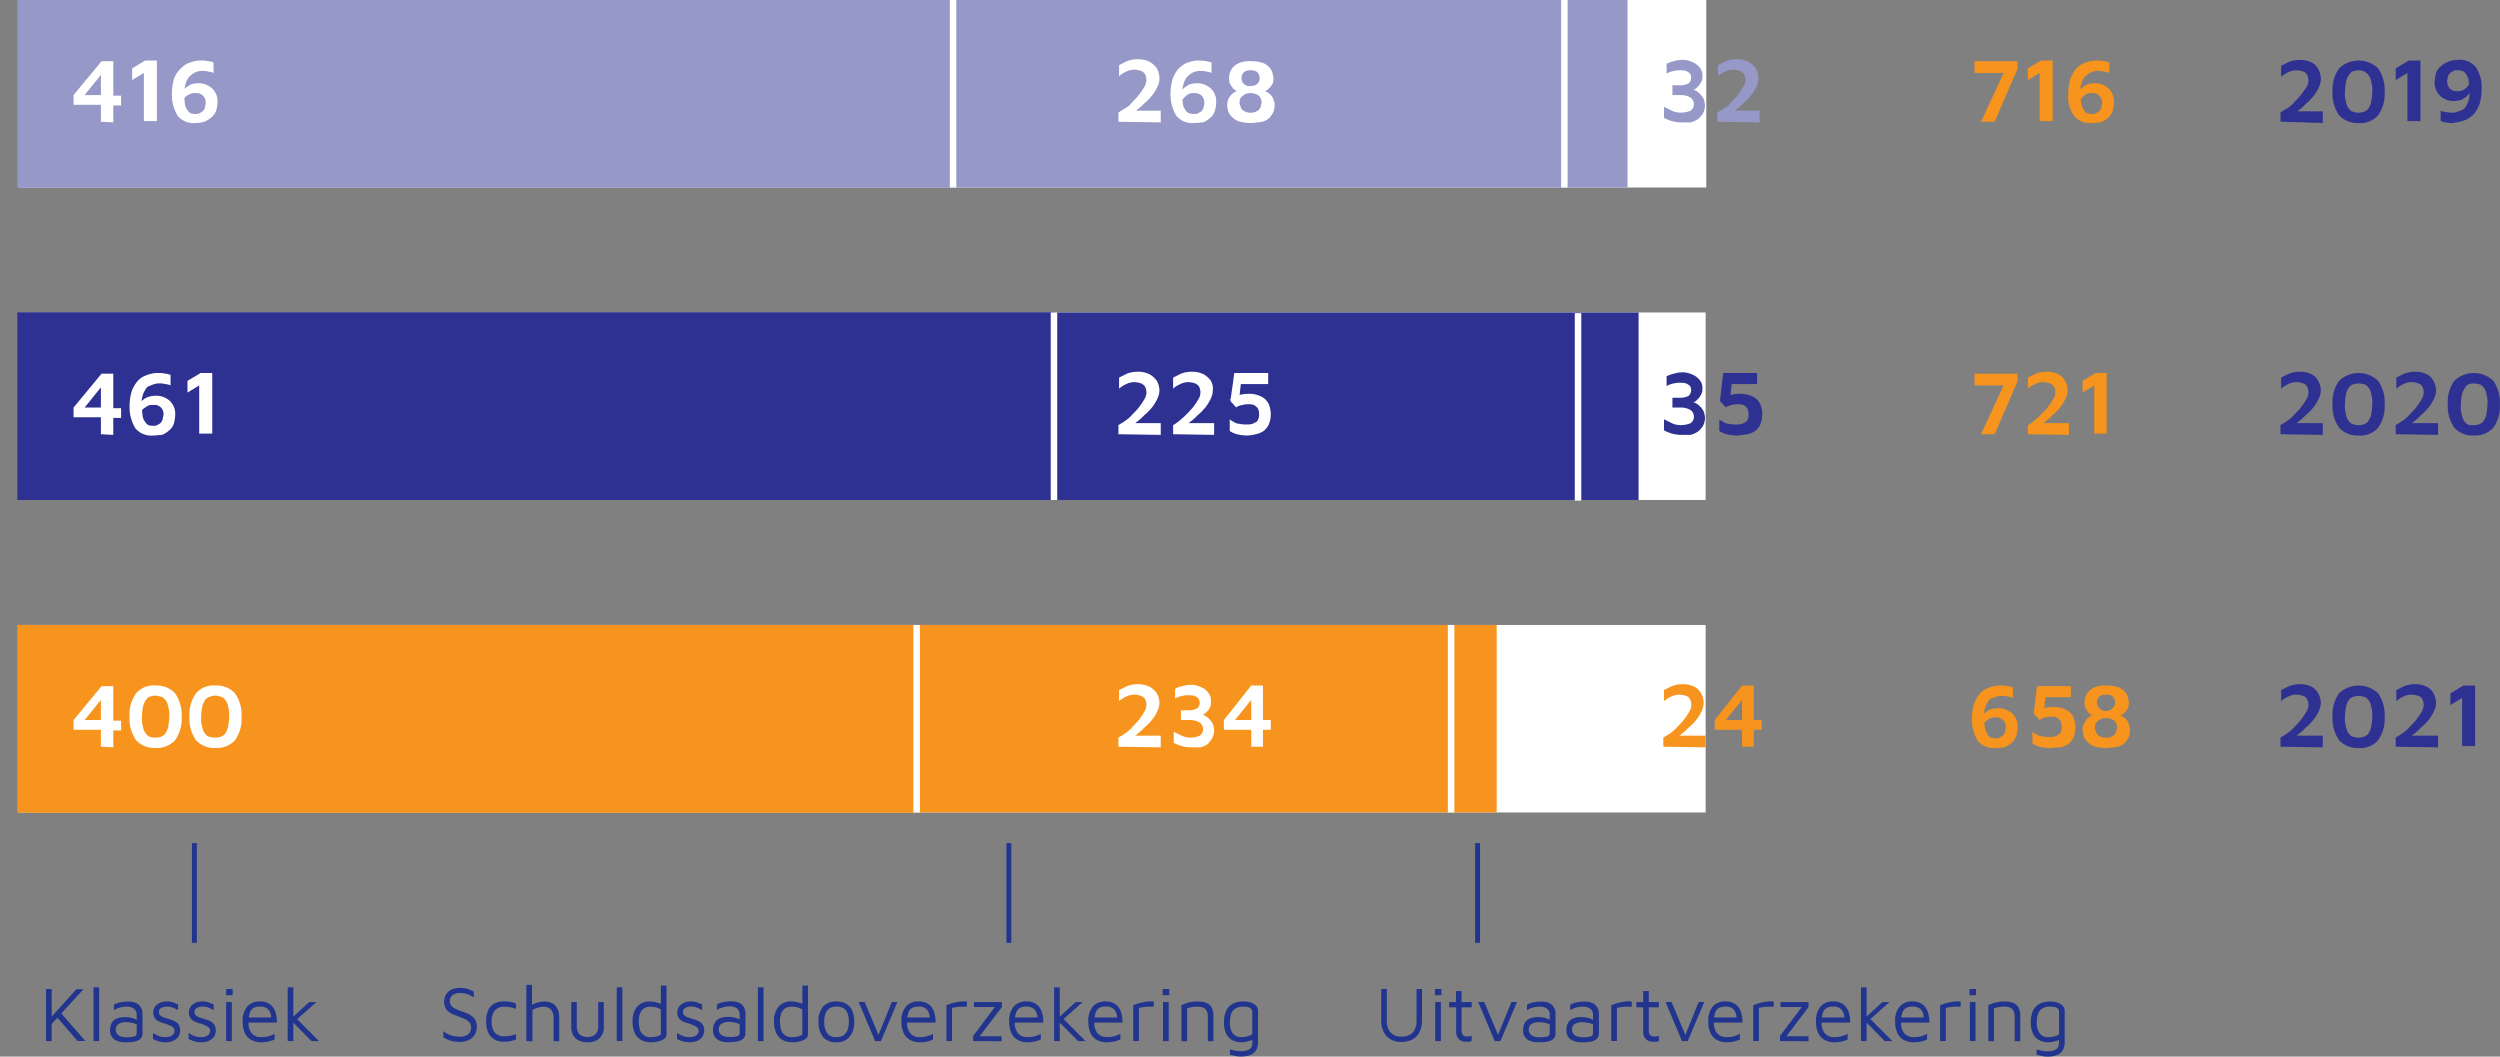 <svg xmlns="http://www.w3.org/2000/svg" viewBox="0 0 384.02 162.3"><rect x="0" y="0" width="384.02" height="162.3" fill="#808080" stroke="none"/><defs><style>.cls-1{fill:#fff;}.cls-2,.cls-6,.cls-7{fill:none;}.cls-3{fill:#9698c8;}.cls-4{fill:#2e3192;}.cls-5{fill:#f7941d;}.cls-6{stroke:#fff;}.cls-6,.cls-7{stroke-miterlimit:10;}.cls-7{stroke:#21348e;stroke-width:0.75px;}.cls-8{fill:#21348e;}</style></defs><title>Ombudsman_Vie_Répartition_branche21_NL</title><g id="Calque_1" data-name="Calque 1"><rect class="cls-1" x="2.9" y="96" width="259.1" height="28.8"/><rect class="cls-1" x="2.9" y="48" width="259.1" height="28.8"/><rect class="cls-1" x="3" width="259.1" height="28.8"/><path class="cls-2" d="M5.8,151.3c0,2.7-1,4.2-2.8,4.2-1.5,0-2.6-1.4-2.6-4.1s1.1-4.1,2.8-4.1S5.8,148.8,5.8,151.3Zm-4.3.1c0,2.1.6,3.2,1.6,3.2s1.6-1.3,1.6-3.3-.5-3.2-1.6-3.2C2.2,148.1,1.5,149.3,1.5,151.4Z" transform="translate(-0.4 -9.6)"/><path class="cls-2" d="M258.4,147.5v.7l-3.4,7.2h-1.1l3.4-7h-3.9v-.9Z" transform="translate(-0.4 -9.6)"/><path class="cls-2" d="M264.3,148.4h-3l-.3,2h.6a3.29,3.29,0,0,1,1.7.4,2.11,2.11,0,0,1,1.1,2,2.78,2.78,0,0,1-2.8,2.7h-.1a3.51,3.51,0,0,1-2-.5l.3-.8a3.29,3.29,0,0,0,1.7.4,1.78,1.78,0,0,0,1.9-1.6v-.1c0-1-.7-1.7-2.3-1.7a4.1,4.1,0,0,0-1.1.1l.5-3.8h3.8Z" transform="translate(-0.4 -9.6)"/><path class="cls-2" d="M271,151.3c0,2.7-1,4.2-2.7,4.2-1.5,0-2.6-1.4-2.6-4.1s1.1-4.1,2.8-4.1S271,148.8,271,151.3Zm-4.3.1c0,2.1.6,3.2,1.6,3.2s1.6-1.3,1.6-3.3-.5-3.2-1.6-3.2c-.9,0-1.5,1.2-1.6,3.3Z" transform="translate(-0.4 -9.6)"/><rect class="cls-3" x="2.7" width="247.3" height="28.8"/><rect class="cls-4" x="2.7" y="48" width="249" height="28.8"/><rect class="cls-5" x="2.7" y="96" width="227.2" height="28.8"/><path class="cls-4" d="M350.7,124.3v-1.4c.3-.2.7-.4,1.1-.7a5.24,5.24,0,0,0,1.1-1,10,10,0,0,0,1-1.1,12.49,12.49,0,0,0,.8-1.2,2,2,0,0,0,.3-1.1,2.35,2.35,0,0,0-.2-.8,1,1,0,0,0-.6-.5,3.55,3.55,0,0,0-1-.2,2.77,2.77,0,0,0-1.3.3,4.13,4.13,0,0,0-1.1.7v-1.7l1.2-.6a4.67,4.67,0,0,1,1.7-.3,3.92,3.92,0,0,1,1.8.4,2.41,2.41,0,0,1,1,1,3.26,3.26,0,0,1,.4,1.4,3.08,3.08,0,0,1-.3,1.3,7.46,7.46,0,0,1-.7,1.2,10,10,0,0,1-1,1.1c-.4.3-.7.7-1.1,1l-1,.8-.4-.3h4.8v1.8Z" transform="translate(-0.4 -9.6)"/><path class="cls-4" d="M362.7,124.5a3.85,3.85,0,0,1-3-1.2,5.8,5.8,0,0,1-1-3.6,5.63,5.63,0,0,1,1-3.6,4.35,4.35,0,0,1,6,0,5.8,5.8,0,0,1,1,3.6,5.63,5.63,0,0,1-1,3.6A3.6,3.6,0,0,1,362.7,124.5Zm0-1.6a1.7,1.7,0,0,0,.7-.1,1.61,1.61,0,0,0,.7-.4,3.13,3.13,0,0,0,.5-1,9.85,9.85,0,0,0,.2-1.7,4.68,4.68,0,0,0-.2-1.7,1.91,1.91,0,0,0-.5-1,1,1,0,0,0-.7-.4,2.5,2.5,0,0,0-1.4,0,1.61,1.61,0,0,0-.7.4,3.13,3.13,0,0,0-.5,1,9.85,9.85,0,0,0-.2,1.7,4.68,4.68,0,0,0,.2,1.7,1.91,1.91,0,0,0,.5,1,1,1,0,0,0,.7.4A1.7,1.7,0,0,0,362.7,122.9Z" transform="translate(-0.4 -9.6)"/><path class="cls-4" d="M368.4,124.3v-1.4c.3-.2.7-.4,1.1-.7a5.24,5.24,0,0,0,1.1-1,10,10,0,0,0,1-1.1,12.49,12.49,0,0,0,.8-1.2,2,2,0,0,0,.3-1.1,2.35,2.35,0,0,0-.2-.8,1,1,0,0,0-.6-.5,3.55,3.55,0,0,0-1-.2,2.77,2.77,0,0,0-1.3.3,4.13,4.13,0,0,0-1.1.7v-1.7l1.2-.6a4.67,4.67,0,0,1,1.7-.3,3.92,3.92,0,0,1,1.8.4,2.41,2.41,0,0,1,1,1,3.26,3.26,0,0,1,.4,1.4,3.08,3.08,0,0,1-.3,1.3,7.46,7.46,0,0,1-.7,1.2,10,10,0,0,1-1,1.1c-.4.3-.7.7-1.1,1l-1,.8-.4-.3h4.8v1.8Z" transform="translate(-0.4 -9.6)"/><path class="cls-4" d="M378.6,124.3v-7.5l-1.8,1.1v-1.8l2-1.2h1.8v9.3h-2Z" transform="translate(-0.4 -9.6)"/><path class="cls-4" d="M350.7,76.3V74.9c.3-.2.7-.4,1.1-.7a5.24,5.24,0,0,0,1.1-1,10,10,0,0,0,1-1.1,12.49,12.49,0,0,0,.8-1.2,2,2,0,0,0,.3-1.1,2.35,2.35,0,0,0-.2-.8,1,1,0,0,0-.6-.5,3.55,3.55,0,0,0-1-.2,2.77,2.77,0,0,0-1.3.3,4.13,4.13,0,0,0-1.1.7V67.6L352,67a4.67,4.67,0,0,1,1.7-.3,3.92,3.92,0,0,1,1.8.4,2.41,2.41,0,0,1,1,1,3.26,3.26,0,0,1,.4,1.4,3.08,3.08,0,0,1-.3,1.3,7.46,7.46,0,0,1-.7,1.2,10,10,0,0,1-1,1.1c-.4.3-.7.7-1.1,1l-1,.8-.4-.3h4.8v1.8Z" transform="translate(-0.4 -9.6)"/><path class="cls-4" d="M362.7,76.5a3.85,3.85,0,0,1-3-1.2,5.8,5.8,0,0,1-1-3.6,5.63,5.63,0,0,1,1-3.6,4.35,4.35,0,0,1,6,0,5.8,5.8,0,0,1,1,3.6,5.63,5.63,0,0,1-1,3.6A3.6,3.6,0,0,1,362.7,76.5Zm0-1.6a1.7,1.7,0,0,0,.7-.1,1.61,1.61,0,0,0,.7-.4,3.13,3.13,0,0,0,.5-1,9.85,9.85,0,0,0,.2-1.7,4.68,4.68,0,0,0-.2-1.7,1.91,1.91,0,0,0-.5-1,1,1,0,0,0-.7-.4,2.5,2.5,0,0,0-1.4,0,1.61,1.61,0,0,0-.7.4,3.13,3.13,0,0,0-.5,1,9.85,9.85,0,0,0-.2,1.7,4.68,4.68,0,0,0,.2,1.7,1.91,1.91,0,0,0,.5,1,1,1,0,0,0,.7.4A1.7,1.7,0,0,0,362.7,74.9Z" transform="translate(-0.4 -9.6)"/><path class="cls-4" d="M368.4,76.3V74.9c.3-.2.7-.4,1.1-.7a5.24,5.24,0,0,0,1.1-1,10,10,0,0,0,1-1.1,12.49,12.49,0,0,0,.8-1.2,2,2,0,0,0,.3-1.1,2.35,2.35,0,0,0-.2-.8,1,1,0,0,0-.6-.5,3.55,3.55,0,0,0-1-.2,2.77,2.77,0,0,0-1.3.3,4.13,4.13,0,0,0-1.1.7V67.6l1.2-.6a4.67,4.67,0,0,1,1.7-.3,3.92,3.92,0,0,1,1.8.4,2.41,2.41,0,0,1,1,1,3.26,3.26,0,0,1,.4,1.4,3.08,3.08,0,0,1-.3,1.3,7.46,7.46,0,0,1-.7,1.2,10,10,0,0,1-1,1.1c-.4.3-.7.7-1.1,1l-1,.8-.4-.3h4.8v1.8Z" transform="translate(-0.4 -9.6)"/><path class="cls-4" d="M380.4,76.5a3.85,3.85,0,0,1-3-1.2,5.8,5.8,0,0,1-1-3.6,5.63,5.63,0,0,1,1-3.6,4.35,4.35,0,0,1,6,0,5.8,5.8,0,0,1,1,3.6,5.63,5.63,0,0,1-1,3.6A3.85,3.85,0,0,1,380.4,76.5Zm0-1.6a1.7,1.7,0,0,0,.7-.1,1.61,1.61,0,0,0,.7-.4,3.13,3.13,0,0,0,.5-1,9.85,9.85,0,0,0,.2-1.7,4.68,4.68,0,0,0-.2-1.7,1.91,1.91,0,0,0-.5-1,1,1,0,0,0-.7-.4,2.5,2.5,0,0,0-1.4,0,1,1,0,0,0-.6.5,3.13,3.13,0,0,0-.5,1,9.85,9.85,0,0,0-.2,1.7,4.68,4.68,0,0,0,.2,1.7,1.91,1.91,0,0,0,.5,1,1,1,0,0,0,.7.4Z" transform="translate(-0.4 -9.6)"/><path class="cls-4" d="M350.7,28.3V26.9a10.54,10.54,0,0,1,1.1-.7,5.24,5.24,0,0,0,1.1-1,10,10,0,0,0,1-1.1c.3-.4.5-.7.8-1.1a2,2,0,0,0,.3-1.1,2.35,2.35,0,0,0-.2-.8,1,1,0,0,0-.6-.5,3.55,3.55,0,0,0-1-.2,2.77,2.77,0,0,0-1.3.3,4.13,4.13,0,0,0-1.1.7V19.7l1.2-.6a4.67,4.67,0,0,1,1.7-.3,3.92,3.92,0,0,1,1.8.4,2.41,2.41,0,0,1,1,1,3.31,3.31,0,0,1,.4,1.5,3.08,3.08,0,0,1-.3,1.3,7.46,7.46,0,0,1-.7,1.2,10,10,0,0,1-1,1.1c-.4.3-.7.7-1.1,1l-1,.8-.4-.4h4.8v1.8Z" transform="translate(-0.4 -9.6)"/><path class="cls-4" d="M362.7,28.5a3.85,3.85,0,0,1-3-1.2,5.8,5.8,0,0,1-1-3.6,5.63,5.63,0,0,1,1-3.6,4.35,4.35,0,0,1,6,0,5.8,5.8,0,0,1,1,3.6,5.63,5.63,0,0,1-1,3.6A3.6,3.6,0,0,1,362.7,28.5Zm0-1.6a1.7,1.7,0,0,0,.7-.1,1.61,1.61,0,0,0,.7-.4,3.13,3.13,0,0,0,.5-1,9.85,9.85,0,0,0,.2-1.7,4.68,4.68,0,0,0-.2-1.7,1.91,1.91,0,0,0-.5-1,1.79,1.79,0,0,0-.7-.5,2.5,2.5,0,0,0-1.4,0,1.16,1.16,0,0,0-.7.5,3.13,3.13,0,0,0-.5,1,9.85,9.85,0,0,0-.2,1.7,4.68,4.68,0,0,0,.2,1.7,1.91,1.91,0,0,0,.5,1,1,1,0,0,0,.7.4A1.7,1.7,0,0,0,362.7,26.9Z" transform="translate(-0.4 -9.6)"/><path class="cls-4" d="M370.2,28.3V20.8l-1.8,1.1V20.1l2-1.2h1.8v9.3h-2Z" transform="translate(-0.4 -9.6)"/><path class="cls-4" d="M377.2,28.5a4.1,4.1,0,0,1-1.1-.1,2.35,2.35,0,0,1-.8-.2V26.6a2.35,2.35,0,0,0,.8.2,2.77,2.77,0,0,0,.9.1,2.2,2.2,0,0,0,.8-.1c.3-.1.5-.2.8-.3s.5-.4.6-.6a3.55,3.55,0,0,0,.4-.9,2.77,2.77,0,0,0,.1-1.3,9.7,9.7,0,0,0-.1-1.7,1.78,1.78,0,0,0-.4-1,1,1,0,0,0-.6-.5,1.7,1.7,0,0,0-.7-.1,1.08,1.08,0,0,0-.8.2,1,1,0,0,0-.5.4c-.1.2-.2.3-.2.5s-.1.3-.1.5a1.75,1.75,0,0,0,.4,1.2,1.59,1.59,0,0,0,1.2.4,1.49,1.49,0,0,0,.9-.2,1.47,1.47,0,0,0,.6-.5.86.86,0,0,0,.3-.6l.4,1c-.1.2-.2.3-.3.5a2.65,2.65,0,0,1-.5.6c-.2.2-.5.3-.7.5a3.55,3.55,0,0,1-1,.2,3.07,3.07,0,0,1-2.4-.8,2.74,2.74,0,0,1-.8-2.3,5,5,0,0,1,.2-1.2,2.29,2.29,0,0,1,.7-1,4.13,4.13,0,0,1,1.1-.7,4,4,0,0,1,1.5-.3,3.25,3.25,0,0,1,2.8,1.1,5.49,5.49,0,0,1,.9,3.3,8.52,8.52,0,0,1-.3,2.3,5.3,5.3,0,0,1-.8,1.5,4.81,4.81,0,0,1-1.1.9,5.64,5.64,0,0,1-1.2.4C377.9,28.4,377.6,28.4,377.2,28.5Z" transform="translate(-0.4 -9.6)"/><path class="cls-5" d="M304.7,28.3l3.7-8,.3.5h-5V19h6.6v1.2l-3.5,8.1Z" transform="translate(-0.4 -9.6)"/><path class="cls-5" d="M313.7,28.3V20.8l-1.8,1.1V20.1l2-1.2h1.8v9.3h-2Z" transform="translate(-0.4 -9.6)"/><path class="cls-5" d="M321.6,28.5a3.14,3.14,0,0,1-2.6-1.1,4.89,4.89,0,0,1-.9-3.3,8.52,8.52,0,0,1,.3-2.3,5.3,5.3,0,0,1,.8-1.5,3.13,3.13,0,0,1,1.1-.9,5.64,5.64,0,0,1,1.2-.4,3.4,3.4,0,0,1,1-.1,4.1,4.1,0,0,1,1.1.1,2.35,2.35,0,0,1,.8.2v1.6a2.35,2.35,0,0,0-.8-.2,2.77,2.77,0,0,0-.9-.1,2.2,2.2,0,0,0-.8.1,3,3,0,0,0-.8.4c-.2.2-.5.4-.6.6a3.55,3.55,0,0,0-.4.9,2.77,2.77,0,0,0-.1,1.3,9.7,9.7,0,0,0,.1,1.7,3,3,0,0,0,.4,1,1.21,1.21,0,0,0,.5.5,1.7,1.7,0,0,0,.7.1,1.08,1.08,0,0,0,.8-.2,1,1,0,0,0,.5-.4c.1-.2.2-.3.2-.5s.1-.3.1-.5a1.46,1.46,0,0,0-1.3-1.6h-.3a1.49,1.49,0,0,0-.9.2,2.65,2.65,0,0,0-.6.5,2.09,2.09,0,0,0-.4.6l-.4-1a2.19,2.19,0,0,1,.3-.5,2.65,2.65,0,0,1,.5-.6c.2-.2.5-.3.7-.5a3.55,3.55,0,0,1,1-.2,3.07,3.07,0,0,1,2.4.8,2.74,2.74,0,0,1,.8,2.3,5,5,0,0,1-.2,1.2,2.29,2.29,0,0,1-.7,1,4.13,4.13,0,0,1-1.1.7C322.7,28.4,322.2,28.5,321.6,28.5Z" transform="translate(-0.4 -9.6)"/><path class="cls-5" d="M304.7,76.3l3.7-8,.3.5h-5V67h6.6v1.2l-3.5,8.1Z" transform="translate(-0.4 -9.6)"/><path class="cls-5" d="M311.9,76.3V74.9a6.07,6.07,0,0,0,1-.7,15.63,15.63,0,0,0,2.1-2.1,12.49,12.49,0,0,0,.8-1.2,2,2,0,0,0,.3-1.1,1.08,1.08,0,0,0-.2-.8,1,1,0,0,0-.6-.5,3.55,3.55,0,0,0-1-.2,2.77,2.77,0,0,0-1.3.3,4.13,4.13,0,0,0-1.1.7V67.6l1.2-.6a4.67,4.67,0,0,1,1.7-.3,3.92,3.92,0,0,1,1.8.4,2.41,2.41,0,0,1,1,1,3.26,3.26,0,0,1,.4,1.4,3.08,3.08,0,0,1-.3,1.3A7.46,7.46,0,0,1,317,72a10,10,0,0,1-1,1.1c-.4.3-.7.7-1.1,1l-1,.8-.4-.3h4.7v1.8Z" transform="translate(-0.4 -9.6)"/><path class="cls-5" d="M322.1,76.3V68.8l-1.8,1.1V68.1l2-1.2H324v9.3h-1.9Z" transform="translate(-0.4 -9.6)"/><path class="cls-5" d="M306.9,124.5a3.17,3.17,0,0,1-2.7-1.1,6.29,6.29,0,0,1-.9-3.3,8.52,8.52,0,0,1,.3-2.3,5.3,5.3,0,0,1,.8-1.5,3.13,3.13,0,0,1,1.1-.9,5.64,5.64,0,0,1,1.2-.4,3.4,3.4,0,0,1,1-.1,4.1,4.1,0,0,1,1.1.1,2.35,2.35,0,0,1,.8.2v1.6a2.35,2.35,0,0,0-.8-.2,2.77,2.77,0,0,0-.9-.1,2.2,2.2,0,0,0-.8.1c-.3.1-.5.2-.8.3s-.5.4-.6.6a3.55,3.55,0,0,0-.4.9,2.77,2.77,0,0,0-.1,1.3,9.7,9.7,0,0,0,.1,1.7,3,3,0,0,0,.4,1,1.21,1.21,0,0,0,.5.5,1.7,1.7,0,0,0,.7.1,1.08,1.08,0,0,0,.8-.2,1,1,0,0,0,.5-.4c.1-.2.2-.3.2-.5s.1-.3.1-.5a1.46,1.46,0,0,0-1.3-1.6h-.3a1.49,1.49,0,0,0-.9.2c-.2.1-.4.3-.6.4a1.61,1.61,0,0,0-.4.7l-.4-1a2.19,2.19,0,0,1,.3-.5,2.65,2.65,0,0,1,.5-.6,2.51,2.51,0,0,1,.7-.4,3.55,3.55,0,0,1,1-.2,3.07,3.07,0,0,1,2.4.8,2.74,2.74,0,0,1,.8,2.3,5,5,0,0,1-.2,1.2,2.29,2.29,0,0,1-.7,1,4.13,4.13,0,0,1-1.1.7C308,124.4,307.5,124.5,306.9,124.5Z" transform="translate(-0.4 -9.6)"/><path class="cls-5" d="M315.3,124.5a7.77,7.77,0,0,1-1.6-.2,3.7,3.7,0,0,1-1.1-.5V122a2.09,2.09,0,0,0,.6.4,1.61,1.61,0,0,0,.9.3,3.75,3.75,0,0,0,1.1.1,2.77,2.77,0,0,0,.9-.1l.6-.3a.85.85,0,0,0,.3-.5,1.27,1.27,0,0,0,.1-.6,3,3,0,0,0-.2-1,2.65,2.65,0,0,0-.6-.5,2.2,2.2,0,0,0-.8-.1,2.77,2.77,0,0,0-.9.1,1.42,1.42,0,0,0-.6.2l-.3.2-.9-1,.5-4.2h5.2v1.7h-3.9l-.3,2.7-1.4-.3a3.69,3.69,0,0,1,1.4-.7,5.54,5.54,0,0,1,1.8-.2,3.59,3.59,0,0,1,1.1.2,3.13,3.13,0,0,1,1,.5,2,2,0,0,1,.7.9,4,4,0,0,1,.3,1.5,4.53,4.53,0,0,1-.3,1.6,2.72,2.72,0,0,1-.8,1,4.33,4.33,0,0,1-1.2.5C316.1,124.4,315.7,124.5,315.3,124.5Z" transform="translate(-0.4 -9.6)"/><path class="cls-5" d="M323.9,124.5a7.77,7.77,0,0,1-1.6-.2,2.38,2.38,0,0,1-1.1-.6,2.18,2.18,0,0,1-.7-.9,3.59,3.59,0,0,1-.2-1.1,2.92,2.92,0,0,1,.2-.9c.1-.2.3-.5.4-.7a1.76,1.76,0,0,1,.5-.4.76.76,0,0,1,.4-.2c-.1-.1-.2-.1-.3-.2a.78.78,0,0,1-.4-.4,2.09,2.09,0,0,1-.4-.6,2.2,2.2,0,0,1-.1-.8,2.5,2.5,0,0,1,.4-1.4,2.44,2.44,0,0,1,1.1-.9,4.22,4.22,0,0,1,1.9-.3,5.82,5.82,0,0,1,1.9.3,3.13,3.13,0,0,1,1.1.9,3.26,3.26,0,0,1,.4,1.4,2,2,0,0,1-.1.8,2.09,2.09,0,0,1-.4.6l-.4.4-.4.2c.2.1.3.1.4.2a2.18,2.18,0,0,1,.5.4,1.61,1.61,0,0,1,.4.7,2.92,2.92,0,0,1,.2.9,3.59,3.59,0,0,1-.2,1.1,4.7,4.7,0,0,1-.6.9,2.38,2.38,0,0,1-1.1.6A14.05,14.05,0,0,1,323.9,124.5Zm0-1.6a1.49,1.49,0,0,0,.9-.2,1,1,0,0,0,.5-.4c.1-.2.2-.3.2-.5s.1-.3.1-.5a1.85,1.85,0,0,0-.2-.7,1,1,0,0,0-.6-.5,2.13,2.13,0,0,0-1.8,0,2.65,2.65,0,0,0-.6.5,1.45,1.45,0,0,0-.2.7.9.9,0,0,0,.1.5c.1.2.1.4.2.5a1,1,0,0,0,.5.4A1.49,1.49,0,0,0,323.9,122.9Zm0-4.1a1,1,0,0,0,.7-.2,2.18,2.18,0,0,0,.5-.4,1.45,1.45,0,0,0,.2-.7,1.85,1.85,0,0,0-.2-.7,1,1,0,0,0-.5-.4,1.48,1.48,0,0,0-.7-.1,1.7,1.7,0,0,0-.7.1,1,1,0,0,0-.5.4,1.45,1.45,0,0,0-.2.7,1.85,1.85,0,0,0,.2.7,1,1,0,0,0,.5.4A.62.62,0,0,0,323.9,118.8Z" transform="translate(-0.4 -9.6)"/><rect class="cls-3" x="2.7" width="143.7" height="28.8"/><rect class="cls-4" x="2.7" y="48" width="159.2" height="28.8"/><rect class="cls-5" x="2.7" y="96" width="138.1" height="28.8"/><path class="cls-1" d="M15.9,28.3V25.7H11.7V24.2L16,19h1.8v5.3H19v1.5H17.8v2.6Zm-2.5-4.1h2.5V21.1Z" transform="translate(-0.4 -9.6)"/><path class="cls-1" d="M22.5,28.3V20.8l-1.8,1.1V20.1l2-1.2h1.8v9.3h-2Z" transform="translate(-0.4 -9.6)"/><path class="cls-1" d="M30.4,28.5a3.17,3.17,0,0,1-2.7-1.1,6.29,6.29,0,0,1-.9-3.3,8.52,8.52,0,0,1,.3-2.3,3.77,3.77,0,0,1,.9-1.5,4.81,4.81,0,0,1,1.1-.9,5.64,5.64,0,0,1,1.2-.4,3.4,3.4,0,0,1,1-.1,4.1,4.1,0,0,1,1.1.1,2.35,2.35,0,0,1,.8.2v1.6a2.35,2.35,0,0,0-.8-.2,2.77,2.77,0,0,0-.9-.1,2.2,2.2,0,0,0-.8.1,3,3,0,0,0-.8.4c-.2.2-.5.4-.6.6a3.55,3.55,0,0,0-.4.9,5.07,5.07,0,0,0-.2,1.3,9.7,9.7,0,0,0,.1,1.7,1.78,1.78,0,0,0,.4,1,1.21,1.21,0,0,0,.5.5,1.7,1.7,0,0,0,.7.1,1.08,1.08,0,0,0,.8-.2,1,1,0,0,0,.5-.4c.1-.2.2-.3.2-.5s.1-.3.1-.5a1.46,1.46,0,0,0-1.2-1.6h-.4a1.49,1.49,0,0,0-.9.2,1.57,1.57,0,0,0-1,1.1l-.4-1a2.84,2.84,0,0,1,.8-1.1c.2-.2.5-.3.7-.5a3.55,3.55,0,0,1,1-.2,3.07,3.07,0,0,1,2.4.8,2.65,2.65,0,0,1,.8,2.2,5,5,0,0,1-.2,1.2,2.29,2.29,0,0,1-.7,1,4.13,4.13,0,0,1-1.1.7A5.21,5.21,0,0,1,30.4,28.5Z" transform="translate(-0.4 -9.6)"/><path class="cls-1" d="M15.9,76.3V73.7H11.7V72.2L16,67h1.8v5.3H19v1.5H17.8v2.6Zm-2.5-4.1h2.5V69.1Z" transform="translate(-0.4 -9.6)"/><path class="cls-1" d="M23.9,76.5a3.17,3.17,0,0,1-2.7-1.1,6.29,6.29,0,0,1-.9-3.3,8.52,8.52,0,0,1,.3-2.3,5.3,5.3,0,0,1,.8-1.5,3.13,3.13,0,0,1,1.1-.9,5.64,5.64,0,0,1,1.2-.4,3.4,3.4,0,0,1,1-.1,4.1,4.1,0,0,1,1.1.1,2.35,2.35,0,0,1,.8.2v1.6a2.35,2.35,0,0,0-.8-.2,2.77,2.77,0,0,0-.9-.1,2.2,2.2,0,0,0-.8.1c-.3.1-.5.2-.8.3s-.5.4-.6.6a3.55,3.55,0,0,0-.4.9,2.77,2.77,0,0,0-.1,1.3,9.7,9.7,0,0,0,.1,1.7,1.78,1.78,0,0,0,.4,1,1.21,1.21,0,0,0,.5.5,1.7,1.7,0,0,0,.7.1,1.08,1.08,0,0,0,.8-.2,1,1,0,0,0,.5-.4c.1-.2.2-.3.2-.5s.1-.3.1-.5a1.38,1.38,0,0,0-1.2-1.6h-.4a1.49,1.49,0,0,0-.9.2c-.2.1-.4.3-.6.4a1.61,1.61,0,0,0-.4.7l-.4-1a2.19,2.19,0,0,1,.3-.5,2.65,2.65,0,0,1,.5-.6,2.51,2.51,0,0,1,.7-.4,3.55,3.55,0,0,1,1-.2,3.07,3.07,0,0,1,2.4.8,2.74,2.74,0,0,1,.8,2.3,5,5,0,0,1-.2,1.2,2.29,2.29,0,0,1-.7,1,4.13,4.13,0,0,1-1.1.7C25,76.4,24.4,76.5,23.9,76.5Z" transform="translate(-0.4 -9.6)"/><path class="cls-1" d="M31,76.3V68.8l-1.8,1.1V68.1l2-1.2H33v9.3H31Z" transform="translate(-0.4 -9.6)"/><path class="cls-1" d="M15.9,124.3v-2.6H11.7v-1.5L16,115h1.8v5.3H19v1.5H17.8v2.6Zm-2.5-4.1h2.5v-3.1Z" transform="translate(-0.4 -9.6)"/><path class="cls-1" d="M24.3,124.5a3.85,3.85,0,0,1-3-1.2,5.8,5.8,0,0,1-1-3.6,5.63,5.63,0,0,1,1-3.6,3.54,3.54,0,0,1,3-1.2,3.85,3.85,0,0,1,3,1.2,5.8,5.8,0,0,1,1,3.6,5.63,5.63,0,0,1-1,3.6A3.85,3.85,0,0,1,24.3,124.5Zm0-1.6a1.7,1.7,0,0,0,.7-.1,1.61,1.61,0,0,0,.7-.4,3.13,3.13,0,0,0,.5-1,9.85,9.85,0,0,0,.2-1.7,4.68,4.68,0,0,0-.2-1.7,1.91,1.91,0,0,0-.5-1,1,1,0,0,0-.7-.4,2,2,0,0,0-1.5,0,.92.92,0,0,0-.6.4,3.13,3.13,0,0,0-.5,1,9.85,9.85,0,0,0-.2,1.7,4.68,4.68,0,0,0,.2,1.7,1.91,1.91,0,0,0,.5,1c.2.2.4.4.6.4A2.2,2.2,0,0,0,24.3,122.9Z" transform="translate(-0.4 -9.6)"/><path class="cls-1" d="M33.5,124.5a3.85,3.85,0,0,1-3-1.2,5.8,5.8,0,0,1-1-3.6,5.63,5.63,0,0,1,1-3.6,3.54,3.54,0,0,1,3-1.2,3.85,3.85,0,0,1,3,1.2,5.8,5.8,0,0,1,1,3.6,5.63,5.63,0,0,1-1,3.6A3.85,3.85,0,0,1,33.5,124.5Zm0-1.6a1.7,1.7,0,0,0,.7-.1,1.61,1.61,0,0,0,.7-.4,3.13,3.13,0,0,0,.5-1,9.85,9.85,0,0,0,.2-1.7,4.68,4.68,0,0,0-.2-1.7,1.91,1.91,0,0,0-.5-1,1,1,0,0,0-.7-.4,2,2,0,0,0-1.5,0,1.61,1.61,0,0,0-.7.4,3.13,3.13,0,0,0-.5,1,9.85,9.85,0,0,0-.2,1.7,4.68,4.68,0,0,0,.2,1.7,1.91,1.91,0,0,0,.5,1,1,1,0,0,0,.7.4A2.49,2.49,0,0,0,33.5,122.9Z" transform="translate(-0.4 -9.6)"/><line class="cls-6" x1="146.4" x2="146.4" y2="28.8"/><line class="cls-6" x1="240.3" x2="240.3" y2="28.8"/><line class="cls-6" x1="242.4" y1="48.1" x2="242.4" y2="76.9"/><line class="cls-6" x1="161.9" y1="48" x2="161.9" y2="76.8"/><line class="cls-6" x1="140.8" y1="96" x2="140.8" y2="124.8"/><path class="cls-1" d="M172.2,28.3V26.9a10.54,10.54,0,0,1,1.1-.7,3.46,3.46,0,0,0,1.1-1,10,10,0,0,0,1-1.1,12.49,12.49,0,0,0,.8-1.2,2,2,0,0,0,.3-1.1,2.35,2.35,0,0,0-.2-.8,1.47,1.47,0,0,0-.6-.5,3.55,3.55,0,0,0-1-.2,2.77,2.77,0,0,0-1.3.3,4.13,4.13,0,0,0-1.1.7V19.6l1.2-.6a4.67,4.67,0,0,1,1.7-.3,3.92,3.92,0,0,1,1.8.4,3.46,3.46,0,0,1,1.1,1,3.31,3.31,0,0,1,.4,1.5,3.08,3.08,0,0,1-.3,1.3,7.46,7.46,0,0,1-.7,1.2,10,10,0,0,1-1,1.1c-.4.3-.7.7-1.1,1l-1,.8-.4-.4h4.7v1.8Z" transform="translate(-0.4 -9.6)"/><path class="cls-1" d="M183.8,28.5a3.17,3.17,0,0,1-2.7-1.1,6.29,6.29,0,0,1-.9-3.3,8.52,8.52,0,0,1,.3-2.3,5.3,5.3,0,0,1,.8-1.5,4.81,4.81,0,0,1,1.1-.9,5.64,5.64,0,0,1,1.2-.4,3.4,3.4,0,0,1,1-.1,6.28,6.28,0,0,1,1.9.3v1.6a2.35,2.35,0,0,0-.8-.2,2.77,2.77,0,0,0-.9-.1,2.2,2.2,0,0,0-.8.1,3,3,0,0,0-.8.4c-.2.2-.5.4-.6.6a3.55,3.55,0,0,0-.4.9,5.07,5.07,0,0,0-.2,1.3,9.7,9.7,0,0,0,.1,1.7,1.78,1.78,0,0,0,.4,1,1,1,0,0,0,.6.5,1.7,1.7,0,0,0,.7.1,1.08,1.08,0,0,0,.8-.2,1,1,0,0,0,.5-.4c.1-.2.2-.3.2-.5s.1-.3.1-.5a1.75,1.75,0,0,0-.4-1.2,1.59,1.59,0,0,0-1.2-.4,1.49,1.49,0,0,0-.9.2,2.65,2.65,0,0,0-.6.5,2.09,2.09,0,0,0-.4.6l-.4-1c.1-.2.2-.3.3-.5a2.65,2.65,0,0,1,.5-.6c.2-.2.5-.3.7-.5a3.55,3.55,0,0,1,1-.2,3.07,3.07,0,0,1,2.4.8,2.74,2.74,0,0,1,.8,2.3,5,5,0,0,1-.2,1.2,2.29,2.29,0,0,1-.7,1,4.13,4.13,0,0,1-1.1.7C184.9,28.4,184.4,28.5,183.8,28.5Z" transform="translate(-0.4 -9.6)"/><path class="cls-1" d="M192.5,28.5a7.77,7.77,0,0,1-1.6-.2,2.38,2.38,0,0,1-1.1-.6,2.18,2.18,0,0,1-.7-.9,3.59,3.59,0,0,1-.2-1.1,2.92,2.92,0,0,1,.2-.9,3.11,3.11,0,0,1,.4-.6,1.76,1.76,0,0,1,.5-.4.76.76,0,0,1,.4-.2c-.1-.1-.2-.1-.3-.2a.78.78,0,0,1-.4-.4,2.09,2.09,0,0,1-.4-.6,2.2,2.2,0,0,1-.1-.8,2.5,2.5,0,0,1,.4-1.4,2.44,2.44,0,0,1,1.1-.9,4.22,4.22,0,0,1,1.9-.3,5.82,5.82,0,0,1,1.9.3,3.13,3.13,0,0,1,1.1.9,3.26,3.26,0,0,1,.4,1.4,2,2,0,0,1-.1.8,2.09,2.09,0,0,1-.4.6l-.4.4-.4.2c.2.1.3.1.4.2a2.18,2.18,0,0,1,.5.4,2.09,2.09,0,0,1,.4.6,2.92,2.92,0,0,1,.2.9,3.59,3.59,0,0,1-.2,1.1,4.7,4.7,0,0,1-.6.9,2.38,2.38,0,0,1-1.1.6A14.05,14.05,0,0,1,192.5,28.5Zm0-1.6a1.49,1.49,0,0,0,.9-.2,1,1,0,0,0,.5-.4c.1-.2.2-.3.2-.5s.1-.3.1-.5a1.85,1.85,0,0,0-.2-.7,1,1,0,0,0-.6-.5,2.13,2.13,0,0,0-1.8,0,2.65,2.65,0,0,0-.6.5,1.45,1.45,0,0,0-.2.7.9.9,0,0,0,.1.5c.1.2.1.4.2.5a1,1,0,0,0,.5.4A1.49,1.49,0,0,0,192.5,26.9Zm0-4.1a1.7,1.7,0,0,0,.7-.1,2.18,2.18,0,0,0,.5-.4,1.45,1.45,0,0,0,.2-.7,1.85,1.85,0,0,0-.2-.7,1,1,0,0,0-.5-.4,1.48,1.48,0,0,0-.7-.1,1.7,1.7,0,0,0-.7.1,1,1,0,0,0-.5.4,1.45,1.45,0,0,0-.2.7,1.85,1.85,0,0,0,.2.7,1,1,0,0,0,.5.4A.82.82,0,0,0,192.5,22.8Z" transform="translate(-0.4 -9.6)"/><path class="cls-1" d="M172.2,76.3V74.9c.3-.2.7-.4,1.1-.7a5.24,5.24,0,0,0,1.1-1,10,10,0,0,0,1-1.1,12.49,12.49,0,0,0,.8-1.2,2,2,0,0,0,.3-1.1,2.35,2.35,0,0,0-.2-.8,1.47,1.47,0,0,0-.6-.5,3.55,3.55,0,0,0-1-.2,2.77,2.77,0,0,0-1.3.3,4.13,4.13,0,0,0-1.1.7V67.6l1.2-.6a4.67,4.67,0,0,1,1.7-.3,3.92,3.92,0,0,1,1.8.4,3.46,3.46,0,0,1,1.1,1,3.26,3.26,0,0,1,.4,1.4,3.08,3.08,0,0,1-.3,1.3,7.46,7.46,0,0,1-.7,1.2,10,10,0,0,1-1,1.1c-.4.3-.7.7-1.1,1l-1,.8-.4-.3h4.7v1.8Z" transform="translate(-0.4 -9.6)"/><path class="cls-1" d="M180.6,76.3V74.9a6.07,6.07,0,0,0,1-.7,15.63,15.63,0,0,0,2.1-2.1,12.49,12.49,0,0,0,.8-1.2,2,2,0,0,0,.3-1.1,2.35,2.35,0,0,0-.2-.8,1.47,1.47,0,0,0-.6-.5,3.55,3.55,0,0,0-1-.2,2.77,2.77,0,0,0-1.3.3,4.13,4.13,0,0,0-1.1.7V67.6l1.2-.6a4.67,4.67,0,0,1,1.7-.3,3.92,3.92,0,0,1,1.8.4,3.46,3.46,0,0,1,1.1,1,2.23,2.23,0,0,1,.3,1.4,3.08,3.08,0,0,1-.3,1.3,7.46,7.46,0,0,1-.7,1.2,10,10,0,0,1-1,1.1c-.4.3-.7.7-1.1,1l-1,.8-.4-.3h4.7v1.8Z" transform="translate(-0.4 -9.6)"/><path class="cls-1" d="M192,76.5a7.77,7.77,0,0,1-1.6-.2,3.7,3.7,0,0,1-1.1-.5V74a2.09,2.09,0,0,0,.6.4,1.61,1.61,0,0,0,.9.3,4.1,4.1,0,0,0,1.1.1,2.77,2.77,0,0,0,.9-.1l.6-.3a.85.85,0,0,0,.3-.5,1.27,1.27,0,0,0,.1-.6,1.8,1.8,0,0,0-.2-1,2.65,2.65,0,0,0-.6-.5,2.2,2.2,0,0,0-.8-.1,2.77,2.77,0,0,0-.9.1,2.54,2.54,0,0,0-.7.2c-.1,0-.2.1-.3.2l-.9-1,.6-4.3h5.2v1.7H191l-.3,2.7-1.4-.3a3.69,3.69,0,0,1,1.4-.7,5.54,5.54,0,0,1,1.8-.2,3.59,3.59,0,0,1,1.1.2,3.13,3.13,0,0,1,1,.5,2.76,2.76,0,0,1,.7.9,4.15,4.15,0,0,1,0,3.1,2.72,2.72,0,0,1-.8,1,3.34,3.34,0,0,1-1.2.5A5.85,5.85,0,0,1,192,76.5Z" transform="translate(-0.4 -9.6)"/><path class="cls-1" d="M172.2,124.3v-1.4c.3-.2.7-.4,1.1-.7a5.24,5.24,0,0,0,1.1-1,10,10,0,0,0,1-1.1,12.49,12.49,0,0,0,.8-1.2,2,2,0,0,0,.3-1.1,2.35,2.35,0,0,0-.2-.8,1.47,1.47,0,0,0-.6-.5,3.55,3.55,0,0,0-1-.2,2.77,2.77,0,0,0-1.3.3,4.13,4.13,0,0,0-1.1.7v-1.7l1.2-.6a4.67,4.67,0,0,1,1.7-.3,3.92,3.92,0,0,1,1.8.4,3.46,3.46,0,0,1,1.1,1,3.26,3.26,0,0,1,.4,1.4,3.08,3.08,0,0,1-.3,1.3,7.46,7.46,0,0,1-.7,1.2,10,10,0,0,1-1,1.1c-.4.3-.7.7-1.1,1l-1,.8-.4-.3h4.7v1.8Z" transform="translate(-0.4 -9.6)"/><path class="cls-1" d="M183.3,124.4a5.9,5.9,0,0,1-1.4-.2,6.12,6.12,0,0,1-1.2-.5V122l1.2.6a3.42,3.42,0,0,0,2.8,0,1.25,1.25,0,0,0,0-2,2.93,2.93,0,0,0-1.6-.4h-1.3v-1.5h1.3a2.66,2.66,0,0,0,1.2-.3,1.23,1.23,0,0,0,.4-.8,1.85,1.85,0,0,0-.2-.7,2.09,2.09,0,0,0-.6-.4,2.77,2.77,0,0,0-.9-.1,3.4,3.4,0,0,0-1,.1,3.58,3.58,0,0,0-1.1.4v-1.5a3.58,3.58,0,0,1,1.1-.4,5,5,0,0,1,1.2-.2,3,3,0,0,1,1.3.2,3.13,3.13,0,0,1,1,.5,2.7,2.7,0,0,1,.7.8,2,2,0,0,1,.2,1.1,2.2,2.2,0,0,1-.1.8,2.09,2.09,0,0,1-.4.6l-.4.4c-.1.1-.2.1-.4.2.2,0,.3.1.5.2a2.65,2.65,0,0,1,.6.5,3,3,0,0,1,.5.7,3.55,3.55,0,0,1,.2,1,2.66,2.66,0,0,1-.3,1.2,5.5,5.5,0,0,1-.7.9,3.7,3.7,0,0,1-1.1.5Z" transform="translate(-0.4 -9.6)"/><path class="cls-1" d="M192.6,124.3v-2.6h-4.2v-1.5l4.2-5.3h1.8v5.3h1.2v1.5h-1.2v2.6Zm-2.5-4.1h2.5v-3.1Z" transform="translate(-0.4 -9.6)"/><line class="cls-6" x1="222.9" y1="96" x2="222.9" y2="124.8"/><path class="cls-3" d="M258.6,28.4a5.9,5.9,0,0,1-1.4-.2,6.12,6.12,0,0,1-1.2-.5V26l1.2.6a3.19,3.19,0,0,0,1.4.3,4,4,0,0,0,1.5-.3,1.25,1.25,0,0,0,0-2,2.82,2.82,0,0,0-1.5-.4h-1.3V22.7h1.3a2.66,2.66,0,0,0,1.2-.3,1.21,1.21,0,0,0,.2-1.5,2.09,2.09,0,0,0-.6-.4,2.77,2.77,0,0,0-.9-.1,3.4,3.4,0,0,0-1,.1,3.58,3.58,0,0,0-1.1.4V19.4a4.87,4.87,0,0,1,1.1-.4,5,5,0,0,1,1.2-.2,3,3,0,0,1,1.3.2,3.13,3.13,0,0,1,1,.5,2.7,2.7,0,0,1,.7.8,2,2,0,0,1,.2,1.1,1.2,1.2,0,0,1-.2.8,2.09,2.09,0,0,1-.4.6l-.4.4c-.1.1-.2.1-.4.2.2,0,.3.1.5.2a2.65,2.65,0,0,1,.6.5,3,3,0,0,1,.5.7,3.55,3.55,0,0,1,.2,1A2.66,2.66,0,0,1,262,27a3.24,3.24,0,0,1-.8.9,3.7,3.7,0,0,1-1.1.5Z" transform="translate(-0.4 -9.6)"/><path class="cls-3" d="M264.2,28.3V26.9a10.54,10.54,0,0,1,1.1-.7,3.46,3.46,0,0,0,1.1-1,10,10,0,0,0,1-1.1c.3-.4.5-.8.8-1.2a2,2,0,0,0,.3-1.1,2.35,2.35,0,0,0-.2-.8,1.47,1.47,0,0,0-.6-.5,3.55,3.55,0,0,0-1-.2,2.77,2.77,0,0,0-1.3.3,4.13,4.13,0,0,0-1.1.7V19.6l1.2-.6a4.67,4.67,0,0,1,1.7-.3,3.92,3.92,0,0,1,1.8.4,3.46,3.46,0,0,1,1.1,1,3.31,3.31,0,0,1,.4,1.5,3.08,3.08,0,0,1-.3,1.3,7.46,7.46,0,0,1-.7,1.2,10,10,0,0,1-1,1.1c-.4.3-.7.7-1.1,1l-1,.8-.4-.4h4.7v1.8Z" transform="translate(-0.4 -9.6)"/><path class="cls-4" d="M258.6,76.4a5.9,5.9,0,0,1-1.4-.2,6.12,6.12,0,0,1-1.2-.5V74l1.2.6a3.19,3.19,0,0,0,1.4.3,4,4,0,0,0,1.5-.3,1.25,1.25,0,0,0,0-2,2.82,2.82,0,0,0-1.5-.4h-1.3V70.7h1.3a2.66,2.66,0,0,0,1.2-.3,1.21,1.21,0,0,0,.2-1.5,2.09,2.09,0,0,0-.6-.4,2.77,2.77,0,0,0-.9-.1,3.4,3.4,0,0,0-1,.1,3.58,3.58,0,0,0-1.1.4V67.4a4.87,4.87,0,0,1,1.1-.4,5,5,0,0,1,1.2-.2,3,3,0,0,1,1.3.2,3.13,3.13,0,0,1,1,.5,2.7,2.7,0,0,1,.7.8,2,2,0,0,1,.2,1.1,1.2,1.2,0,0,1-.2.8,2.09,2.09,0,0,1-.4.6l-.4.4c-.1.1-.2.1-.4.2.2,0,.3.1.5.2a2.65,2.65,0,0,1,.6.5,3,3,0,0,1,.5.7,3.55,3.55,0,0,1,.2,1A2.66,2.66,0,0,1,262,75a3.24,3.24,0,0,1-.8.9,3.7,3.7,0,0,1-1.1.5Z" transform="translate(-0.4 -9.6)"/><path class="cls-4" d="M267.2,76.5a7.77,7.77,0,0,1-1.6-.2,3.7,3.7,0,0,1-1.1-.5V74a2.09,2.09,0,0,0,.6.4,1.61,1.61,0,0,0,.9.3,3.75,3.75,0,0,0,1.1.1,2.77,2.77,0,0,0,.9-.1l.6-.3a.85.85,0,0,0,.3-.5,1.27,1.27,0,0,0,.1-.6,3,3,0,0,0-.2-1,2.65,2.65,0,0,0-.6-.5,2.49,2.49,0,0,0-.8-.1,2.77,2.77,0,0,0-.9.1,2.54,2.54,0,0,0-.7.2c-.1,0-.2.1-.3.2l-.9-1,.5-4.3h5.2v1.7h-3.9l-.3,2.7-1.4-.3a3.69,3.69,0,0,1,1.4-.7,5.54,5.54,0,0,1,1.8-.2,5,5,0,0,1,1.2.2,3.13,3.13,0,0,1,1,.5,2.76,2.76,0,0,1,.7.9,4,4,0,0,1,.3,1.5,4.53,4.53,0,0,1-.3,1.6,2.72,2.72,0,0,1-.8,1,3.34,3.34,0,0,1-1.2.5C268,76.4,267.6,76.5,267.2,76.5Z" transform="translate(-0.4 -9.6)"/><path class="cls-5" d="M255.9,124.3v-1.4c.3-.2.7-.4,1.1-.7a5.24,5.24,0,0,0,1.1-1,10,10,0,0,0,1-1.1,12.49,12.49,0,0,0,.8-1.2,2,2,0,0,0,.3-1.1,2.35,2.35,0,0,0-.2-.8,1,1,0,0,0-.6-.5,3.55,3.55,0,0,0-1-.2,2.77,2.77,0,0,0-1.3.3,4.13,4.13,0,0,0-1.1.7v-1.7l1.2-.6a4.67,4.67,0,0,1,1.7-.3,3.92,3.92,0,0,1,1.8.4,2.41,2.41,0,0,1,1,1,3.26,3.26,0,0,1,.4,1.4,3.08,3.08,0,0,1-.3,1.3,7.46,7.46,0,0,1-.7,1.2,10,10,0,0,1-1,1.1c-.4.3-.7.7-1.1,1l-1,.8-.4-.3h4.8v1.8Z" transform="translate(-0.4 -9.6)"/><path class="cls-5" d="M268,124.3v-2.6h-4.2v-1.5l4.2-5.3h1.8v5.3H271v1.5h-1.2v2.6Zm-2.5-4.1H268v-3.1Z" transform="translate(-0.4 -9.6)"/><line class="cls-7" x1="29.86" y1="144.83" x2="29.86" y2="129.51"/><line class="cls-7" x1="154.97" y1="144.83" x2="154.97" y2="129.51"/><line class="cls-7" x1="226.97" y1="144.83" x2="226.97" y2="129.51"/></g><g id="NL"><path class="cls-8" d="M7.47,169.52v-8h.87v8ZM8.24,167v-1.13l3.89-4.32h1.1Zm1.34-2,3.93,4.51h-1.2L8.94,165.6Z" transform="translate(-0.4 -9.6)"/><path class="cls-8" d="M15.63,169.52h-.86v-8.26h.86Z" transform="translate(-0.4 -9.6)"/><path class="cls-8" d="M19.62,169.7a3.62,3.62,0,0,1-.8-.08,2.44,2.44,0,0,1-.75-.29,1.64,1.64,0,0,1-.55-.56,1.7,1.7,0,0,1-.21-.89,2.31,2.31,0,0,1,.28-1.2,1.62,1.62,0,0,1,.79-.64,2.9,2.9,0,0,1,1.14-.2,5.21,5.21,0,0,1,.85.06,3.29,3.29,0,0,1,.64.17,3,3,0,0,1,.51.26l.17.79a2.64,2.64,0,0,0-.8-.35,4.08,4.08,0,0,0-1.14-.15,2,2,0,0,0-1.17.29,1,1,0,0,0-.4.84,1,1,0,0,0,.24.7,1.31,1.31,0,0,0,.63.38,2.86,2.86,0,0,0,.77.1,4.47,4.47,0,0,0,1.18-.11.5.5,0,0,0,.4-.52v-2.75a1.24,1.24,0,0,0-.4-1,1.83,1.83,0,0,0-1.17-.32,3.66,3.66,0,0,0-1,.14,2.45,2.45,0,0,0-.92.43v-.86a3,3,0,0,1,1-.37,6.36,6.36,0,0,1,1.21-.12,2.82,2.82,0,0,1,.73.08,2.25,2.25,0,0,1,.6.22,1.41,1.41,0,0,1,.45.39,1.74,1.74,0,0,1,.29.54,2.09,2.09,0,0,1,.1.69v2.9a1.16,1.16,0,0,1-.38.95,2,2,0,0,1-1,.41A9,9,0,0,1,19.62,169.7Z" transform="translate(-0.4 -9.6)"/><path class="cls-8" d="M25.89,169.7a3.71,3.71,0,0,1-1.08-.13,5.27,5.27,0,0,1-.91-.37v-.91l.66.35a3.19,3.19,0,0,0,.59.21,3.51,3.51,0,0,0,.68.06,1.72,1.72,0,0,0,1-.26.82.82,0,0,0,.38-.69.66.66,0,0,0-.19-.51,1.46,1.46,0,0,0-.47-.3l-.6-.26c-.23-.06-.47-.13-.7-.21a2.57,2.57,0,0,1-.65-.29,1.5,1.5,0,0,1-.48-.49,1.43,1.43,0,0,1-.18-.76,1.61,1.61,0,0,1,.19-.78,1.65,1.65,0,0,1,.49-.53,2.16,2.16,0,0,1,.67-.31,3.12,3.12,0,0,1,.74-.09,2.6,2.6,0,0,1,.93.14c.25.1.52.2.79.32v.87c-.31-.16-.58-.29-.82-.39a2.19,2.19,0,0,0-.85-.15,1.81,1.81,0,0,0-.88.2.63.63,0,0,0-.39.6.69.69,0,0,0,.2.54,1.38,1.38,0,0,0,.52.31l.69.22.63.21a3.36,3.36,0,0,1,.6.3,1.52,1.52,0,0,1,.45.49,1.55,1.55,0,0,1,.17.76,1.66,1.66,0,0,1-.32,1.05,1.91,1.91,0,0,1-.82.61A2.79,2.79,0,0,1,25.89,169.7Z" transform="translate(-0.4 -9.6)"/><path class="cls-8" d="M31.36,169.7a3.71,3.71,0,0,1-1.08-.13,6,6,0,0,1-.91-.37v-.91l.66.35a3.48,3.48,0,0,0,.59.21,3.51,3.51,0,0,0,.68.06,1.72,1.72,0,0,0,1-.26.82.82,0,0,0,.38-.69.69.69,0,0,0-.18-.51,1.63,1.63,0,0,0-.48-.3l-.6-.26c-.23-.06-.47-.13-.7-.21a2.74,2.74,0,0,1-.65-.29,1.47,1.47,0,0,1-.47-.49,1.43,1.43,0,0,1-.18-.76,1.61,1.61,0,0,1,.18-.78,1.77,1.77,0,0,1,.49-.53,2.16,2.16,0,0,1,.67-.31,3.18,3.18,0,0,1,.74-.09,2.6,2.6,0,0,1,.93.14c.26.1.52.2.79.32v.87c-.3-.16-.58-.29-.82-.39a2.15,2.15,0,0,0-.85-.15,1.81,1.81,0,0,0-.88.2.63.63,0,0,0-.39.6.73.73,0,0,0,.2.54,1.38,1.38,0,0,0,.52.31l.7.22.62.21a2.8,2.8,0,0,1,.6.3,1.52,1.52,0,0,1,.45.49,1.45,1.45,0,0,1,.17.76,1.61,1.61,0,0,1-.32,1.05,1.91,1.91,0,0,1-.82.61A2.75,2.75,0,0,1,31.36,169.7Z" transform="translate(-0.4 -9.6)"/><path class="cls-8" d="M35.14,162.47v-.95h1v.95Zm0,7.05v-6h.87v6Z" transform="translate(-0.4 -9.6)"/><path class="cls-8" d="M40.5,169.7a3,3,0,0,1-1.48-.35,2.31,2.31,0,0,1-1-1.06,4.2,4.2,0,0,1-.34-1.77,3.35,3.35,0,0,1,.71-2.32,2.44,2.44,0,0,1,1.92-.77,2.49,2.49,0,0,1,1.54.43,2.37,2.37,0,0,1,.84,1.16,4.79,4.79,0,0,1,.24,1.66H38.16l.06-.79H42.4l-.33.12a2.13,2.13,0,0,0-.45-1.35,1.69,1.69,0,0,0-1.27-.44,2.06,2.06,0,0,0-1,.21,1.37,1.37,0,0,0-.58.75,4.6,4.6,0,0,0-.19,1.5,2.41,2.41,0,0,0,.51,1.66,1.82,1.82,0,0,0,1.43.57,5.17,5.17,0,0,0,.82-.06,3.92,3.92,0,0,0,.68-.19,3.24,3.24,0,0,0,.56-.27v.89a4.51,4.51,0,0,1-1,.32A5.83,5.83,0,0,1,40.5,169.7Z" transform="translate(-0.4 -9.6)"/><path class="cls-8" d="M45.45,169.52h-.86v-8.26h.86Zm.24-3.73,3.71,3.73H48.25l-3.15-3.18Zm-.43.14,2.63-2.4H49l-3.52,3.11Z" transform="translate(-0.4 -9.6)"/><path class="cls-8" d="M215.7,169.64a3,3,0,0,1-2.31-.87,3.53,3.53,0,0,1-.82-2.51v-4.74h.86v4.79a2.73,2.73,0,0,0,.58,1.9,2.2,2.2,0,0,0,1.69.62,2.27,2.27,0,0,0,1.71-.62,2.68,2.68,0,0,0,.58-1.9v-4.79h.84v4.74a4.15,4.15,0,0,1-.37,1.85,2.57,2.57,0,0,1-1.07,1.14A3.38,3.38,0,0,1,215.7,169.64Z" transform="translate(-0.4 -9.6)"/><path class="cls-8" d="M220.81,162.47v-.95h1v.95Zm.05,7.05v-6h.87v6Z" transform="translate(-0.4 -9.6)"/><path class="cls-8" d="M225.58,169.62a1.53,1.53,0,0,1-1.07-.39,1.48,1.48,0,0,1-.43-1.16v-3.74H223v-.8h1.05v-1.69h.86v1.69h1.55v.8h-1.55v3.47a1.39,1.39,0,0,0,.16.75c.1.17.31.25.63.25a1.87,1.87,0,0,0,.42,0,1.75,1.75,0,0,0,.34-.1v.81a2.4,2.4,0,0,1-.43.11A4.23,4.23,0,0,1,225.58,169.62Z" transform="translate(-0.4 -9.6)"/><path class="cls-8" d="M230,169.52l-2.53-6h.92l2.21,5.25-.19.05,2.15-5.3h.86l-2.54,6Z" transform="translate(-0.4 -9.6)"/><path class="cls-8" d="M236.67,169.7a3.62,3.62,0,0,1-.8-.08,2.44,2.44,0,0,1-.75-.29,1.64,1.64,0,0,1-.55-.56,1.7,1.7,0,0,1-.21-.89,2.31,2.31,0,0,1,.28-1.2,1.64,1.64,0,0,1,.78-.64,3,3,0,0,1,1.15-.2,5.21,5.21,0,0,1,.85.06,3.29,3.29,0,0,1,.64.17,3,3,0,0,1,.51.26l.17.79a2.64,2.64,0,0,0-.8-.35,4.08,4.08,0,0,0-1.14-.15,2,2,0,0,0-1.17.29,1,1,0,0,0-.4.84,1,1,0,0,0,.24.7,1.31,1.31,0,0,0,.63.38,2.86,2.86,0,0,0,.77.1,4.47,4.47,0,0,0,1.18-.11.5.5,0,0,0,.4-.52v-2.75a1.24,1.24,0,0,0-.4-1,1.83,1.83,0,0,0-1.17-.32,3.66,3.66,0,0,0-1,.14,2.45,2.45,0,0,0-.92.43v-.86a3,3,0,0,1,1-.37,6.36,6.36,0,0,1,1.21-.12,2.82,2.82,0,0,1,.73.08,2.25,2.25,0,0,1,.6.22,1.41,1.41,0,0,1,.45.39,1.74,1.74,0,0,1,.29.54,2.09,2.09,0,0,1,.1.69v2.9a1.16,1.16,0,0,1-.38.95,2,2,0,0,1-1,.41A9,9,0,0,1,236.67,169.7Z" transform="translate(-0.4 -9.6)"/><path class="cls-8" d="M243.31,169.7a3.53,3.53,0,0,1-.79-.08,2.44,2.44,0,0,1-.75-.29,1.55,1.55,0,0,1-.55-.56,1.7,1.7,0,0,1-.21-.89,2.22,2.22,0,0,1,.28-1.2,1.64,1.64,0,0,1,.78-.64,3,3,0,0,1,1.15-.2,5.21,5.21,0,0,1,.85.06,3.49,3.49,0,0,1,.64.17,3,3,0,0,1,.51.26l.17.79a2.64,2.64,0,0,0-.8-.35,4.14,4.14,0,0,0-1.14-.15,2,2,0,0,0-1.17.29,1,1,0,0,0-.41.84,1,1,0,0,0,.25.7,1.28,1.28,0,0,0,.62.38,2.93,2.93,0,0,0,.78.1,4.47,4.47,0,0,0,1.18-.11.5.5,0,0,0,.4-.52v-2.75a1.21,1.21,0,0,0-.41-1,1.8,1.8,0,0,0-1.16-.32,3.66,3.66,0,0,0-1,.14,2.37,2.37,0,0,0-.92.43v-.86a3.06,3.06,0,0,1,1-.37,6.46,6.46,0,0,1,1.22-.12,2.87,2.87,0,0,1,.73.08,2.25,2.25,0,0,1,.6.22,1.67,1.67,0,0,1,.45.39,1.74,1.74,0,0,1,.29.54,2.39,2.39,0,0,1,.1.69v2.9a1.16,1.16,0,0,1-.38.95,2,2,0,0,1-1,.41A9,9,0,0,1,243.31,169.7Z" transform="translate(-0.4 -9.6)"/><path class="cls-8" d="M247.9,169.52V164l.56-.2a8.64,8.64,0,0,1,1-.26,6,6,0,0,1,1.21-.12.62.62,0,0,1,.19,0l.19.05v.77a4.22,4.22,0,0,0-.6,0,5.17,5.17,0,0,0-.57,0l-.56.08-.55.09v5.09Z" transform="translate(-0.4 -9.6)"/><path class="cls-8" d="M254.31,169.62a1.53,1.53,0,0,1-1.07-.39,1.48,1.48,0,0,1-.43-1.16v-3.74h-1.05v-.8h1.05v-1.69h.86v1.69h1.55v.8h-1.55v3.47a1.39,1.39,0,0,0,.16.75c.1.17.31.25.63.25a1.87,1.87,0,0,0,.42,0,1.75,1.75,0,0,0,.34-.1v.81a2.65,2.65,0,0,1-.43.11A4.23,4.23,0,0,1,254.31,169.62Z" transform="translate(-0.4 -9.6)"/><path class="cls-8" d="M258.77,169.52l-2.53-6h.92l2.21,5.25-.19.05,2.15-5.3h.86l-2.54,6Z" transform="translate(-0.4 -9.6)"/><path class="cls-8" d="M265.62,169.7a3,3,0,0,1-1.47-.35,2.31,2.31,0,0,1-1-1.06,4,4,0,0,1-.34-1.77,3.35,3.35,0,0,1,.7-2.32,2.46,2.46,0,0,1,1.93-.77,2.51,2.51,0,0,1,1.54.43,2.29,2.29,0,0,1,.83,1.16,4.79,4.79,0,0,1,.24,1.66h-4.81l.06-.79h4.19l-.34.12a2,2,0,0,0-.45-1.35,1.65,1.65,0,0,0-1.26-.44,2.06,2.06,0,0,0-1,.21,1.37,1.37,0,0,0-.58.75,4.6,4.6,0,0,0-.19,1.5,2.41,2.41,0,0,0,.51,1.66,1.81,1.81,0,0,0,1.43.57,5.17,5.17,0,0,0,.82-.06,4.5,4.5,0,0,0,.68-.19,3.13,3.13,0,0,0,.55-.27v.89a4.42,4.42,0,0,1-1,.32A5.86,5.86,0,0,1,265.62,169.7Z" transform="translate(-0.4 -9.6)"/><path class="cls-8" d="M269.71,169.52V164l.56-.2a9.48,9.48,0,0,1,1-.26,6,6,0,0,1,1.2-.12.68.68,0,0,1,.2,0l.19.05v.77a4.26,4.26,0,0,0-.61,0l-.57,0-.55.08-.55.09v5.09Z" transform="translate(-0.4 -9.6)"/><path class="cls-8" d="M273.82,169.52v-.78l3.55-4.73.18.27H273.9v-.75h4.3v.76L274.65,169v-.22h3.55v.76Z" transform="translate(-0.4 -9.6)"/><path class="cls-8" d="M282.17,169.7a3,3,0,0,1-1.48-.35,2.42,2.42,0,0,1-1-1.06,4.21,4.21,0,0,1-.33-1.77,3.35,3.35,0,0,1,.7-2.32,2.46,2.46,0,0,1,1.93-.77,2.51,2.51,0,0,1,1.54.43,2.35,2.35,0,0,1,.83,1.16,4.79,4.79,0,0,1,.24,1.66h-4.81l.06-.79h4.19l-.34.12a2,2,0,0,0-.45-1.35,1.66,1.66,0,0,0-1.26-.44,2,2,0,0,0-1,.21,1.33,1.33,0,0,0-.58.75,4.56,4.56,0,0,0-.2,1.5,2.41,2.41,0,0,0,.51,1.66,1.83,1.83,0,0,0,1.44.57,5,5,0,0,0,.81-.06,4.32,4.32,0,0,0,.69-.19,3.13,3.13,0,0,0,.55-.27v.89a4.61,4.61,0,0,1-.95.32A5.93,5.93,0,0,1,282.17,169.7Z" transform="translate(-0.4 -9.6)"/><path class="cls-8" d="M287.13,169.52h-.87v-8.26h.87Zm.24-3.73,3.7,3.73h-1.15l-3.14-3.18Zm-.44.14,2.63-2.4h1.08l-3.51,3.11Z" transform="translate(-0.4 -9.6)"/><path class="cls-8" d="M294.33,169.7a3,3,0,0,1-1.48-.35,2.31,2.31,0,0,1-1-1.06,4.2,4.2,0,0,1-.34-1.77,3.4,3.4,0,0,1,.7-2.32,2.47,2.47,0,0,1,1.93-.77,2.51,2.51,0,0,1,1.54.43,2.37,2.37,0,0,1,.84,1.16,4.79,4.79,0,0,1,.24,1.66H292l.05-.79h4.19l-.33.12a2.13,2.13,0,0,0-.45-1.35,1.69,1.69,0,0,0-1.27-.44,2.06,2.06,0,0,0-1,.21,1.37,1.37,0,0,0-.58.75,4.6,4.6,0,0,0-.19,1.5,2.41,2.41,0,0,0,.51,1.66,1.82,1.82,0,0,0,1.43.57,5.17,5.17,0,0,0,.82-.06,3.92,3.92,0,0,0,.68-.19,3.24,3.24,0,0,0,.56-.27v.89a4.51,4.51,0,0,1-1,.32A5.83,5.83,0,0,1,294.33,169.7Z" transform="translate(-0.4 -9.6)"/><path class="cls-8" d="M298.42,169.52V164l.56-.2a8.64,8.64,0,0,1,1-.26,6,6,0,0,1,1.21-.12.65.65,0,0,1,.19,0l.19.05v.77a4.22,4.22,0,0,0-.6,0,5.17,5.17,0,0,0-.57,0l-.56.08-.55.09v5.09Z" transform="translate(-0.4 -9.6)"/><path class="cls-8" d="M302.94,162.47v-.95h1v.95Zm.05,7.05v-6h.86v6Z" transform="translate(-0.4 -9.6)"/><path class="cls-8" d="M305.82,164a5.39,5.39,0,0,1,.6-.25,4.44,4.44,0,0,1,.62-.19c.21,0,.43-.08.65-.11s.44,0,.66,0a3.22,3.22,0,0,1,1.4.25,1.7,1.7,0,0,1,.75.75,2.87,2.87,0,0,1,.23,1.19v3.9h-.86v-3.9a1.86,1.86,0,0,0-.06-.45,1.16,1.16,0,0,0-.21-.47,1.07,1.07,0,0,0-.48-.35,2.06,2.06,0,0,0-.86-.14,5.09,5.09,0,0,0-.77.06,5.75,5.75,0,0,0-.8.18v5.07h-.87Z" transform="translate(-0.4 -9.6)"/><path class="cls-8" d="M315.08,169.7a2.92,2.92,0,0,1-1.52-.36,2.28,2.28,0,0,1-.91-1.05,3.9,3.9,0,0,1-.3-1.6,4.31,4.31,0,0,1,.27-1.67,2.38,2.38,0,0,1,1.68-1.46,4.55,4.55,0,0,1,1-.12,3.81,3.81,0,0,1,1.08.15,2,2,0,0,1,.84.47,1.18,1.18,0,0,1,.33.87v4.84a2.76,2.76,0,0,1-.11.74,1.85,1.85,0,0,1-.39.69,2,2,0,0,1-.79.51,4,4,0,0,1-1.32.19,4.07,4.07,0,0,1-.95-.1l-.75-.18v-.81l.44.11c.16,0,.34.08.54.11a3.1,3.1,0,0,0,.63.05,2.82,2.82,0,0,0,1.2-.19,1,1,0,0,0,.51-.5,1.52,1.52,0,0,0,.12-.59v-.88l.3.3a3.2,3.2,0,0,1-.57.23c-.23.07-.47.13-.71.18A3.1,3.1,0,0,1,315.08,169.7Zm0-.79a3.46,3.46,0,0,0,.82-.1,2.73,2.73,0,0,0,.79-.32v-3.44a.66.66,0,0,0-.18-.51,1,1,0,0,0-.5-.24,2.87,2.87,0,0,0-.67-.07,2.17,2.17,0,0,0-1.32.34,1.63,1.63,0,0,0-.6.91,4.27,4.27,0,0,0-.16,1.21,2.78,2.78,0,0,0,.42,1.6A1.58,1.58,0,0,0,315.08,168.91Z" transform="translate(-0.4 -9.6)"/><path class="cls-8" d="M71,169.64a5.86,5.86,0,0,1-1-.08,4,4,0,0,1-.76-.24c-.22-.1-.47-.22-.73-.36V168a3.67,3.67,0,0,0,1,.58,4.12,4.12,0,0,0,1.51.25,1.9,1.9,0,0,0,1.33-.39,1.28,1.28,0,0,0,.41-1,1.18,1.18,0,0,0-.27-.81,2.21,2.21,0,0,0-.71-.5c-.29-.14-.59-.26-.91-.38l-.81-.31a3.06,3.06,0,0,1-.73-.41,1.67,1.67,0,0,1-.51-.63,2.19,2.19,0,0,1-.2-1,2.15,2.15,0,0,1,.13-.68,1.81,1.81,0,0,1,.41-.67,2.07,2.07,0,0,1,.75-.51,3.1,3.1,0,0,1,1.16-.19,3.72,3.72,0,0,1,.8.07,2.7,2.7,0,0,1,.63.19l.67.3v.89l-.59-.33a2.94,2.94,0,0,0-.63-.24,3.23,3.23,0,0,0-.83-.09,2.22,2.22,0,0,0-.94.17,1.09,1.09,0,0,0-.68,1,1.23,1.23,0,0,0,.22.78,1.63,1.63,0,0,0,.63.47,7.2,7.2,0,0,0,.93.37c.28.1.56.2.84.32a3.32,3.32,0,0,1,.76.43,1.93,1.93,0,0,1,.55.65,2,2,0,0,1,.21,1,2.56,2.56,0,0,1-.24,1.07,2,2,0,0,1-.82.86A3.08,3.08,0,0,1,71,169.64Z" transform="translate(-0.4 -9.6)"/><path class="cls-8" d="M77.86,169.62a3.72,3.72,0,0,1-1-.13A2.29,2.29,0,0,1,76,169a2.32,2.32,0,0,1-.67-.94,4.19,4.19,0,0,1-.25-1.58A4,4,0,0,1,75.3,165a2.36,2.36,0,0,1,.67-1,2.45,2.45,0,0,1,.91-.46,4.17,4.17,0,0,1,1-.12,4.56,4.56,0,0,1,.9.08,5.11,5.11,0,0,1,.87.25v.83a3.8,3.8,0,0,0-.81-.25,4.14,4.14,0,0,0-.87-.08,2,2,0,0,0-1.55.54,2.52,2.52,0,0,0-.49,1.72,2.58,2.58,0,0,0,.49,1.74,2,2,0,0,0,1.55.53,4.94,4.94,0,0,0,.87-.08,3.83,3.83,0,0,0,.81-.26v.85a5.06,5.06,0,0,1-.87.23A4.58,4.58,0,0,1,77.86,169.62Z" transform="translate(-0.4 -9.6)"/><path class="cls-8" d="M81.25,169.52v-8.64h.87v3.33L82,164a5,5,0,0,1,1-.4,3.34,3.34,0,0,1,1-.15,2.63,2.63,0,0,1,1.25.27,1.82,1.82,0,0,1,.78.84,3.29,3.29,0,0,1,.27,1.43v3.55h-.86V166a2,2,0,0,0-.38-1.29,1.42,1.42,0,0,0-1.16-.46,3,3,0,0,0-.84.12,4,4,0,0,0-.87.36v4.82Z" transform="translate(-0.4 -9.6)"/><path class="cls-8" d="M90.66,169.7a3.07,3.07,0,0,1-1.35-.27,1.93,1.93,0,0,1-.86-.81,2.56,2.56,0,0,1-.3-1.29v-3.8H89v3.61a1.87,1.87,0,0,0,.4,1.33,2,2,0,0,0,2.48,0,1.87,1.87,0,0,0,.41-1.33v-3.61h.86v3.8a2.3,2.3,0,0,1-.65,1.75A2.58,2.58,0,0,1,90.66,169.7Z" transform="translate(-0.4 -9.6)"/><path class="cls-8" d="M96,169.52h-.86v-8.26H96Z" transform="translate(-0.4 -9.6)"/><path class="cls-8" d="M100.36,169.7a3.74,3.74,0,0,1-.91-.12,2.36,2.36,0,0,1-1.61-1.46,4.31,4.31,0,0,1-.27-1.67,3.33,3.33,0,0,1,.68-2.2,2.53,2.53,0,0,1,2.06-.81,3.08,3.08,0,0,1,.62.07c.24.05.48.11.71.18a3.68,3.68,0,0,1,.58.23l-.3.3V161h.86v7.49a.79.79,0,0,1-.23.57,1.61,1.61,0,0,1-.61.37,4.81,4.81,0,0,1-.79.21A5.67,5.67,0,0,1,100.36,169.7Zm0-.79a3.9,3.9,0,0,0,1.09-.14c.3-.1.46-.22.46-.36v-3.76a3.26,3.26,0,0,0-.8-.32,3.44,3.44,0,0,0-.81-.1,1.78,1.78,0,0,0-1,.28,1.6,1.6,0,0,0-.59.78,3.44,3.44,0,0,0-.19,1.16,4.72,4.72,0,0,0,.15,1.21,1.6,1.6,0,0,0,1.74,1.25Z" transform="translate(-0.4 -9.6)"/><path class="cls-8" d="M106.39,169.7a3.71,3.71,0,0,1-1.08-.13,5.27,5.27,0,0,1-.91-.37v-.91l.66.35a3.19,3.19,0,0,0,.59.21,3.51,3.51,0,0,0,.68.06,1.72,1.72,0,0,0,1-.26.82.82,0,0,0,.38-.69.66.66,0,0,0-.19-.51,1.46,1.46,0,0,0-.47-.3l-.6-.26c-.23-.06-.47-.13-.7-.21a2.57,2.57,0,0,1-.65-.29,1.5,1.5,0,0,1-.48-.49,1.43,1.43,0,0,1-.18-.76,1.61,1.61,0,0,1,.19-.78,1.65,1.65,0,0,1,.49-.53,2.16,2.16,0,0,1,.67-.31,3.12,3.12,0,0,1,.74-.09,2.6,2.6,0,0,1,.93.14c.25.1.52.2.79.32v.87c-.31-.16-.58-.29-.82-.39a2.19,2.19,0,0,0-.85-.15,1.81,1.81,0,0,0-.88.2.63.63,0,0,0-.39.6.69.69,0,0,0,.2.54,1.38,1.38,0,0,0,.52.31l.69.22.63.21a3.36,3.36,0,0,1,.6.3,1.52,1.52,0,0,1,.45.49,1.55,1.55,0,0,1,.17.76,1.66,1.66,0,0,1-.32,1.05,1.91,1.91,0,0,1-.82.61A2.79,2.79,0,0,1,106.39,169.7Z" transform="translate(-0.4 -9.6)"/><path class="cls-8" d="M112.24,169.7a3.62,3.62,0,0,1-.8-.08,2.44,2.44,0,0,1-.75-.29,1.64,1.64,0,0,1-.55-.56,1.7,1.7,0,0,1-.21-.89,2.31,2.31,0,0,1,.28-1.2A1.62,1.62,0,0,1,111,166a2.9,2.9,0,0,1,1.14-.2,5.21,5.21,0,0,1,.85.06,3.29,3.29,0,0,1,.64.17,3.6,3.6,0,0,1,.52.26l.16.79a2.64,2.64,0,0,0-.8-.35,4.08,4.08,0,0,0-1.14-.15,2,2,0,0,0-1.16.29.94.94,0,0,0-.41.84,1,1,0,0,0,.24.7,1.36,1.36,0,0,0,.63.38,2.86,2.86,0,0,0,.77.1,4.47,4.47,0,0,0,1.18-.11.5.5,0,0,0,.4-.52v-2.75a1.24,1.24,0,0,0-.4-1,1.83,1.83,0,0,0-1.17-.32,3.66,3.66,0,0,0-1,.14,2.45,2.45,0,0,0-.92.43v-.86a3,3,0,0,1,1-.37,6.36,6.36,0,0,1,1.21-.12,2.82,2.82,0,0,1,.73.08,2.25,2.25,0,0,1,.6.22,1.41,1.41,0,0,1,.45.39,1.74,1.74,0,0,1,.29.54,2.09,2.09,0,0,1,.1.69v2.9a1.16,1.16,0,0,1-.38.95,2,2,0,0,1-1,.41A9,9,0,0,1,112.24,169.7Z" transform="translate(-0.4 -9.6)"/><path class="cls-8" d="M117.68,169.52h-.86v-8.26h.86Z" transform="translate(-0.4 -9.6)"/><path class="cls-8" d="M122.09,169.7a3.74,3.74,0,0,1-.91-.12,2.48,2.48,0,0,1-.91-.47,2.51,2.51,0,0,1-.7-1,4.31,4.31,0,0,1-.27-1.67,3.33,3.33,0,0,1,.68-2.2,2.53,2.53,0,0,1,2.06-.81,3,3,0,0,1,.62.07c.24.05.48.11.71.18a3.33,3.33,0,0,1,.58.23l-.3.3V161h.86v7.49a.79.79,0,0,1-.23.57,1.61,1.61,0,0,1-.61.37,4.81,4.81,0,0,1-.79.21A5.56,5.56,0,0,1,122.09,169.7Zm0-.79a3.9,3.9,0,0,0,1.09-.14c.3-.1.46-.22.46-.36v-3.76a3.26,3.26,0,0,0-.8-.32,3.32,3.32,0,0,0-.81-.1,1.78,1.78,0,0,0-1.05.28,1.66,1.66,0,0,0-.59.78,3.45,3.45,0,0,0-.18,1.16,4.72,4.72,0,0,0,.14,1.21,1.6,1.6,0,0,0,1.74,1.25Z" transform="translate(-0.4 -9.6)"/><path class="cls-8" d="M128.89,169.7a2.51,2.51,0,0,1-2.08-.83,3.6,3.6,0,0,1-.68-2.32,3.34,3.34,0,0,1,.72-2.34,2.59,2.59,0,0,1,2-.78,2.89,2.89,0,0,1,1.58.39,2.25,2.25,0,0,1,.9,1.09,4.33,4.33,0,0,1,.29,1.64,3.49,3.49,0,0,1-.71,2.31A2.54,2.54,0,0,1,128.89,169.7Zm0-.79a1.82,1.82,0,0,0,1.14-.32,1.67,1.67,0,0,0,.58-.85,3.67,3.67,0,0,0,.18-1.19,3.71,3.71,0,0,0-.18-1.23,1.55,1.55,0,0,0-.6-.81,1.86,1.86,0,0,0-1.12-.29,1.81,1.81,0,0,0-1.13.31,1.77,1.77,0,0,0-.58.83,3.68,3.68,0,0,0-.17,1.19,3.14,3.14,0,0,0,.42,1.71A1.6,1.6,0,0,0,128.88,168.91Z" transform="translate(-0.4 -9.6)"/><path class="cls-8" d="M134.83,169.52l-2.53-6h.92l2.21,5.25-.19.05,2.15-5.3h.86l-2.54,6Z" transform="translate(-0.4 -9.6)"/><path class="cls-8" d="M141.68,169.7a3,3,0,0,1-1.47-.35,2.31,2.31,0,0,1-1-1.06,4,4,0,0,1-.34-1.77,3.4,3.4,0,0,1,.7-2.32,2.46,2.46,0,0,1,1.93-.77,2.51,2.51,0,0,1,1.54.43,2.37,2.37,0,0,1,.84,1.16,5.32,5.32,0,0,1,.24,1.66h-4.82l.06-.79h4.19l-.33.12a2.13,2.13,0,0,0-.45-1.35,1.69,1.69,0,0,0-1.27-.44,2.06,2.06,0,0,0-1,.21,1.37,1.37,0,0,0-.58.75,4.6,4.6,0,0,0-.19,1.5,2.41,2.41,0,0,0,.51,1.66,1.82,1.82,0,0,0,1.43.57,5.17,5.17,0,0,0,.82-.06,4.19,4.19,0,0,0,.68-.19,3.13,3.13,0,0,0,.55-.27v.89a4.24,4.24,0,0,1-.95.32A5.86,5.86,0,0,1,141.68,169.7Z" transform="translate(-0.4 -9.6)"/><path class="cls-8" d="M145.78,169.52V164l.55-.2a9.48,9.48,0,0,1,1-.26,6,6,0,0,1,1.21-.12.65.65,0,0,1,.19,0l.19.05v.77a4.26,4.26,0,0,0-.61,0l-.57,0-.55.08-.55.09v5.09Z" transform="translate(-0.4 -9.6)"/><path class="cls-8" d="M149.88,169.52v-.78l3.55-4.73.18.27H150v-.75h4.3v.76L150.71,169v-.22h3.55v.76Z" transform="translate(-0.4 -9.6)"/><path class="cls-8" d="M158.23,169.7a3,3,0,0,1-1.47-.35,2.31,2.31,0,0,1-1-1.06,4,4,0,0,1-.34-1.77,3.35,3.35,0,0,1,.7-2.32,2.46,2.46,0,0,1,1.93-.77,2.51,2.51,0,0,1,1.54.43,2.29,2.29,0,0,1,.83,1.16,4.79,4.79,0,0,1,.24,1.66h-4.81l.06-.79h4.19l-.34.12a2,2,0,0,0-.45-1.35,1.65,1.65,0,0,0-1.26-.44,2.06,2.06,0,0,0-1,.21,1.37,1.37,0,0,0-.58.75,4.6,4.6,0,0,0-.19,1.5,2.41,2.41,0,0,0,.51,1.66,1.81,1.81,0,0,0,1.43.57,5.17,5.17,0,0,0,.82-.06,4.5,4.5,0,0,0,.68-.19,3.13,3.13,0,0,0,.55-.27v.89a4.42,4.42,0,0,1-1,.32A5.86,5.86,0,0,1,158.23,169.7Z" transform="translate(-0.4 -9.6)"/><path class="cls-8" d="M163.19,169.52h-.87v-8.26h.87Zm.24-3.73,3.71,3.73H166l-3.14-3.18Zm-.43.14,2.62-2.4h1.08l-3.51,3.11Z" transform="translate(-0.4 -9.6)"/><path class="cls-8" d="M170.39,169.7a3,3,0,0,1-1.48-.35,2.42,2.42,0,0,1-1-1.06,4.21,4.21,0,0,1-.33-1.77,3.35,3.35,0,0,1,.7-2.32,2.45,2.45,0,0,1,1.92-.77,2.54,2.54,0,0,1,1.55.43,2.41,2.41,0,0,1,.83,1.16,4.79,4.79,0,0,1,.24,1.66h-4.81l.06-.79h4.19L172,166a2,2,0,0,0-.45-1.35,1.69,1.69,0,0,0-1.27-.44,2,2,0,0,0-1,.21,1.38,1.38,0,0,0-.59.75,4.89,4.89,0,0,0-.19,1.5,2.41,2.41,0,0,0,.51,1.66,1.83,1.83,0,0,0,1.44.57,5.13,5.13,0,0,0,.81-.06,4.32,4.32,0,0,0,.69-.19,3.52,3.52,0,0,0,.55-.27v.89a4.51,4.51,0,0,1-1,.32A5.76,5.76,0,0,1,170.39,169.7Z" transform="translate(-0.4 -9.6)"/><path class="cls-8" d="M174.48,169.52V164l.56-.2a9.24,9.24,0,0,1,1-.26,6,6,0,0,1,1.21-.12.62.62,0,0,1,.19,0l.19.05v.77a4.12,4.12,0,0,0-.6,0,5.17,5.17,0,0,0-.57,0l-.55.08-.56.09v5.09Z" transform="translate(-0.4 -9.6)"/><path class="cls-8" d="M179,162.47v-.95h1v.95Zm.05,7.05v-6h.87v6Z" transform="translate(-0.4 -9.6)"/><path class="cls-8" d="M181.88,164a6.32,6.32,0,0,1,.6-.25,4.44,4.44,0,0,1,.62-.19c.21,0,.43-.08.65-.11s.44,0,.67,0a3.2,3.2,0,0,1,1.39.25,1.7,1.7,0,0,1,.75.75,2.87,2.87,0,0,1,.23,1.19v3.9h-.86v-3.9a1.86,1.86,0,0,0-.06-.45,1.16,1.16,0,0,0-.21-.47,1.07,1.07,0,0,0-.48-.35,2.06,2.06,0,0,0-.86-.14,5.19,5.19,0,0,0-.77.06,6.09,6.09,0,0,0-.8.18v5.07h-.87Z" transform="translate(-0.4 -9.6)"/><path class="cls-8" d="M191.15,169.7a2.94,2.94,0,0,1-1.53-.36,2.28,2.28,0,0,1-.91-1.05,3.9,3.9,0,0,1-.3-1.6,4.12,4.12,0,0,1,.28-1.67,2.43,2.43,0,0,1,.71-1,2.53,2.53,0,0,1,1-.47,4.57,4.57,0,0,1,1-.12,3.79,3.79,0,0,1,1.07.15,2,2,0,0,1,.84.47,1.18,1.18,0,0,1,.33.87v4.84a2.76,2.76,0,0,1-.11.74,1.85,1.85,0,0,1-.39.69,2,2,0,0,1-.79.51,4.59,4.59,0,0,1-2.26.09l-.76-.18v-.81l.44.11c.16,0,.34.08.54.11a3.22,3.22,0,0,0,.63.05,2.87,2.87,0,0,0,1.21-.19,1,1,0,0,0,.51-.5,1.52,1.52,0,0,0,.12-.59v-.88l.3.3a3.68,3.68,0,0,1-.58.23c-.23.07-.47.13-.71.18A3.08,3.08,0,0,1,191.15,169.7Zm0-.79a3.44,3.44,0,0,0,.81-.1,2.91,2.91,0,0,0,.8-.32v-3.44a.66.66,0,0,0-.19-.51.94.94,0,0,0-.5-.24,2.87,2.87,0,0,0-.67-.07,2.21,2.21,0,0,0-1.32.34,1.63,1.63,0,0,0-.6.91,4.66,4.66,0,0,0-.16,1.21,2.78,2.78,0,0,0,.42,1.6A1.59,1.59,0,0,0,191.15,168.91Z" transform="translate(-0.4 -9.6)"/></g></svg>